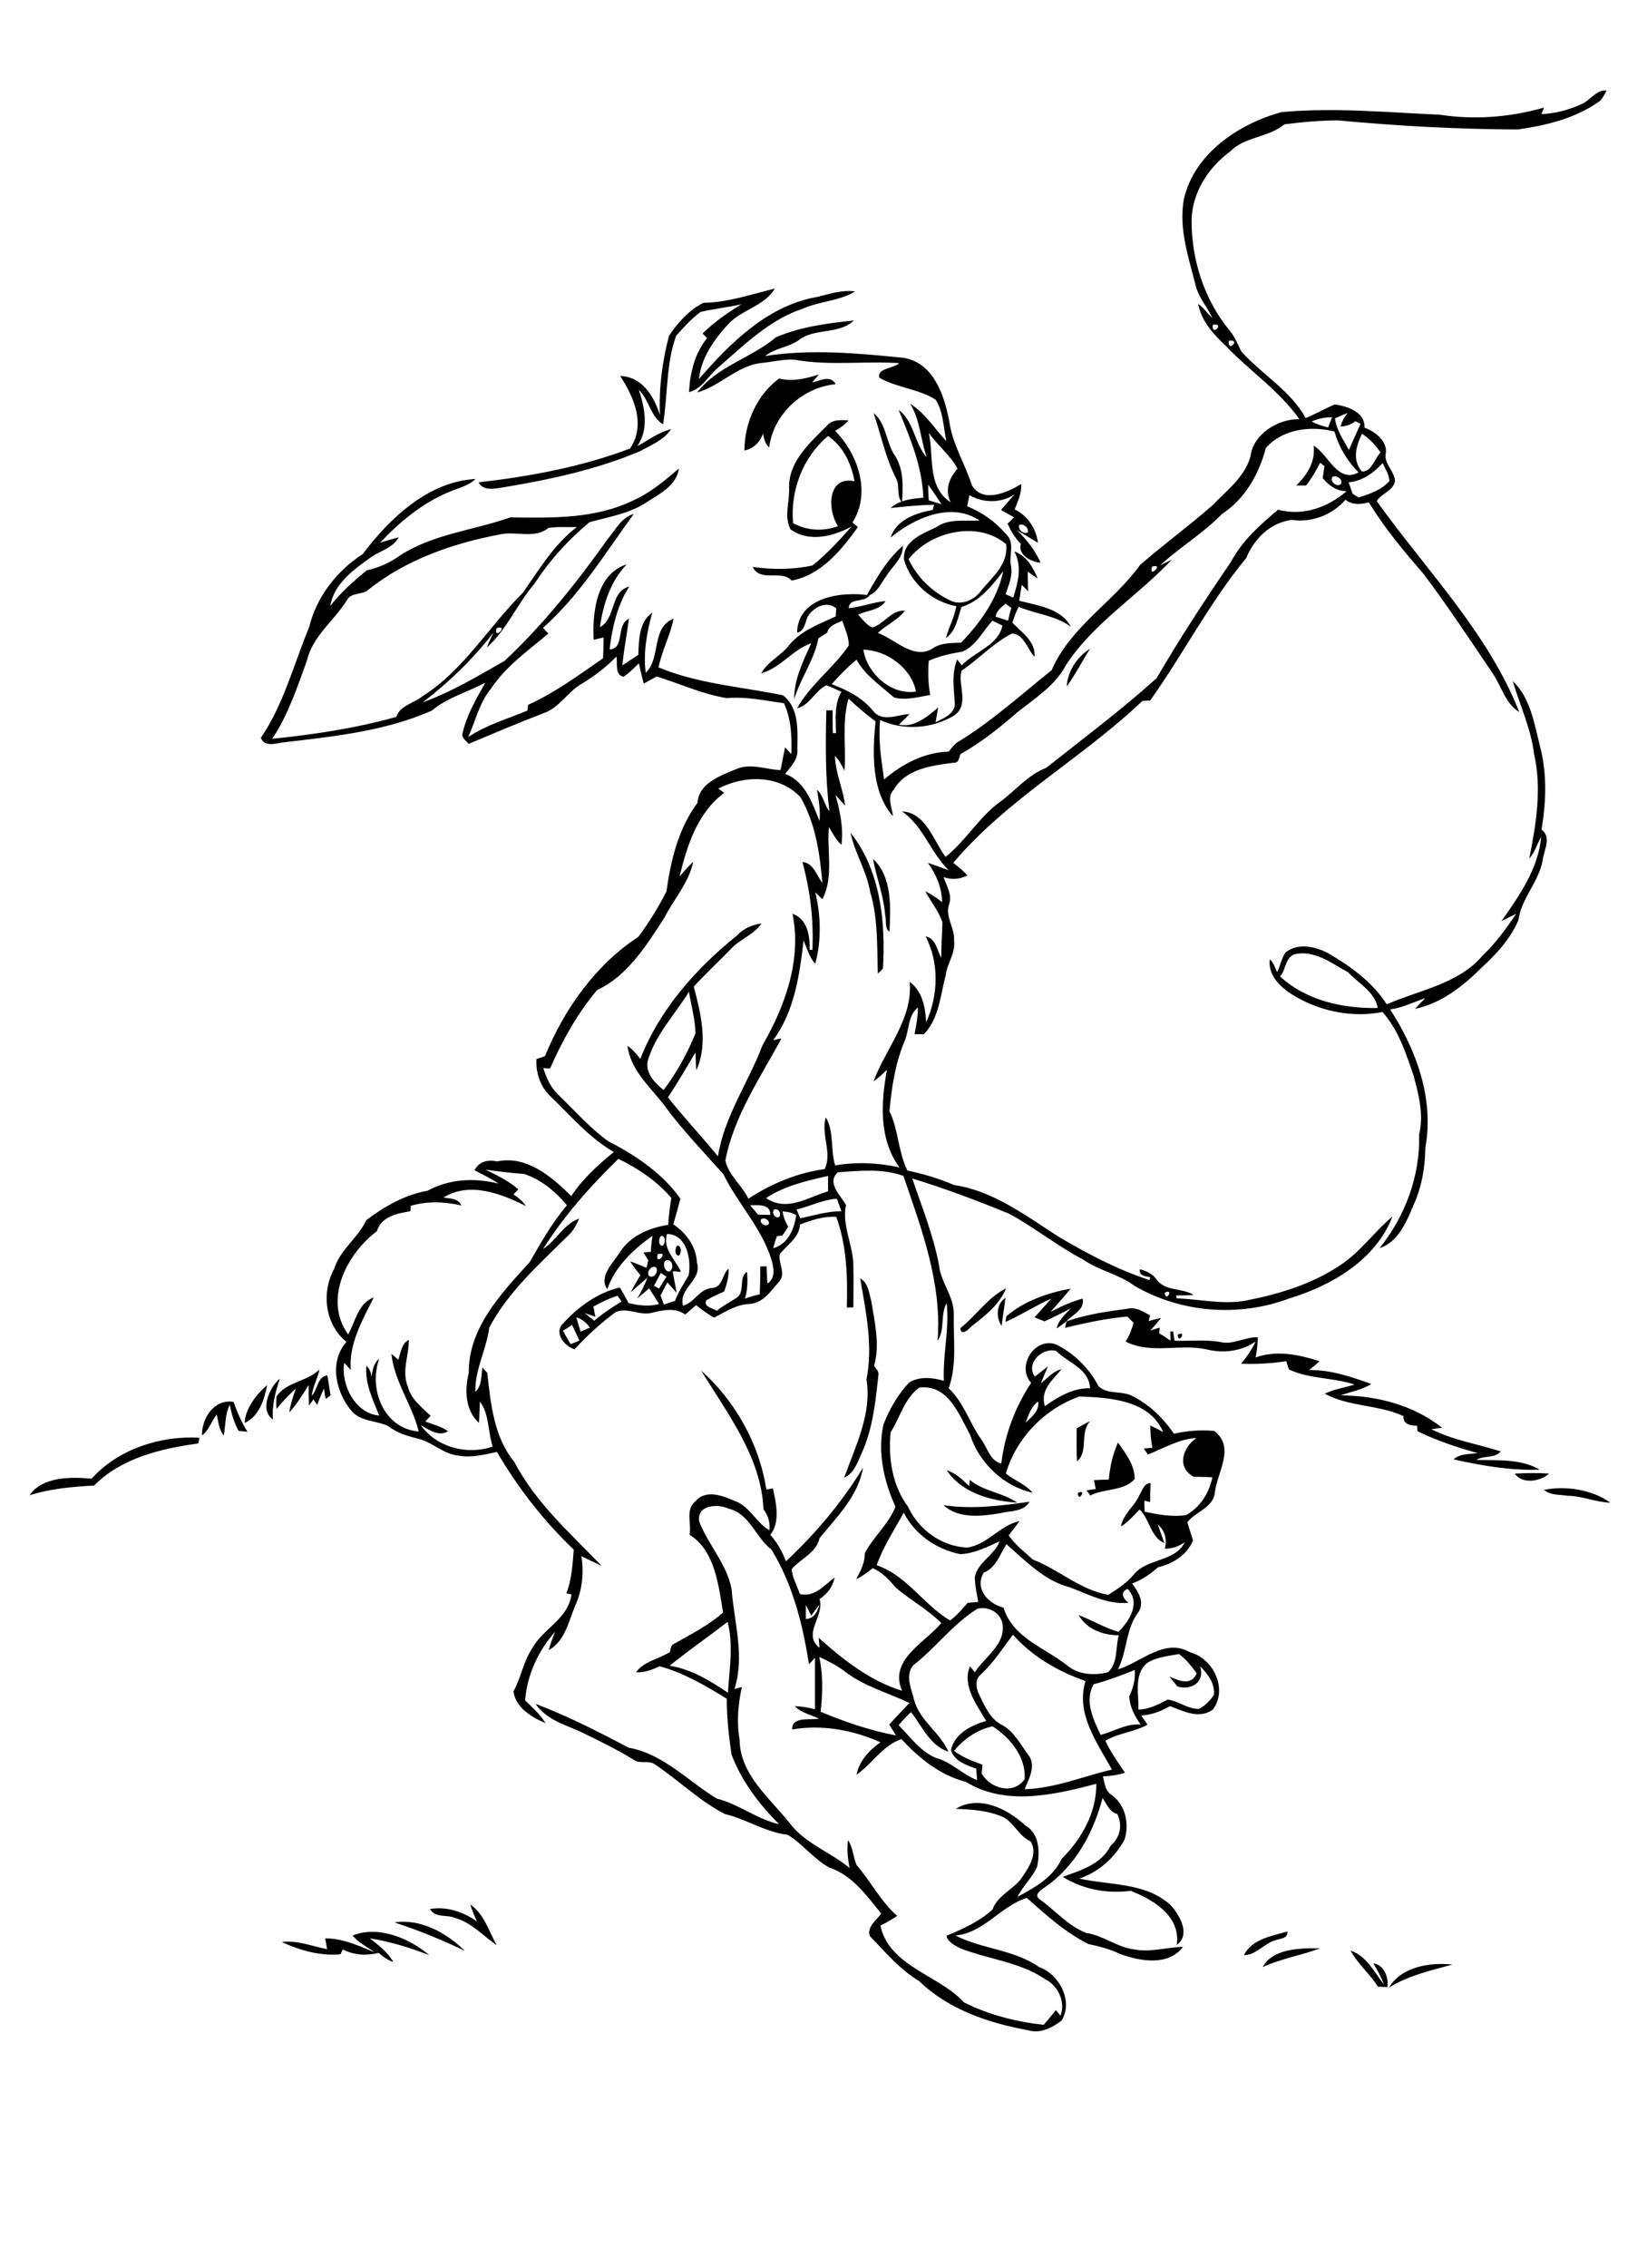<?xml version="1.0" encoding="utf-8"?>
<!-- Generator: Adobe Illustrator 21.0.2, SVG Export Plug-In . SVG Version: 6.00 Build 0)  -->
<svg version="1.2" baseProfile="tiny" id="Layer_1" xmlns="http://www.w3.org/2000/svg" xmlns:xlink="http://www.w3.org/1999/xlink"
	 x="0px" y="0px" viewBox="0 0 579 797" overflow="scroll" xml:space="preserve">
<path d="M488.3,698.4c4.4-7.4,14.4-8.9,22.3-8.1C503.1,692.4,495.2,694.1,488.3,698.4 M474.8,685.4c5.6,1.9,8.3,7.5,11.7,11.9
	c-0.9-2.6-2.3-5-3.7-7.4c3.7,0.4,5.5,5,4.9,8.3c-0.8,0-2.5-0.1-3.3-0.1C481.6,693.6,477.3,690.1,474.8,685.4 M443.9,691.2
	c3.5-6.6,13.4-6.7,20.2-6.6C457.5,687.1,450.4,688.2,443.9,691.2 M437.3,687c2.9-5.7,9.7-6.7,15.3-8.3c0.2,2.6-2.6,2.4-4.3,3.1
	C444.3,682.9,441.7,687,437.3,687 M124,680.1c9-3.6,19.8,0.9,26.9,6.9c-6.8-2.6-13.7-4.8-20.9-5.9c3.1,2.4,6.3,4.9,8.3,8.3
	c-2-0.6-3.7-1.9-5.2-3.2c-4.3,1.1-8.7,0.8-12.6-1.2c-0.2,0.4-0.6,1.3-0.8,1.7c-7,0.7-14.4-1.4-20.6-4.3c5.5-0.7,10.6,1.5,15.9,2.5
	c-0.2-1.3-0.5-2.5-0.7-3.8c6.2,0,11.8,2.6,17.4,4.9C129,684,126,682.7,124,680.1 M138.7,675.5c9.2-1.4,18.3,3.7,24.7,10
	C155.4,681.6,147.1,678.3,138.7,675.5 M165.3,669.2c4.8,3.2,6.6,9.4,9.3,14.3c-4.8-3.3-8.9-8-14.7-9.6c-2.8-1.2-7,0.1-8.7-3.1
	c5.9-1,11.7,1,16.5,4.4C166.8,673.3,166,671.3,165.3,669.2 M491.2,621.2C491.8,621.8,491.8,621.8,491.2,621.2 M399.3,580.4
	C399.9,581,399.9,581,399.3,580.4 M383.4,563.4C384,564,384,564,383.4,563.4 M64.5,541.8C65.1,542.4,65.1,542.4,64.5,541.8
	 M419.7,537.3C420.3,537.9,420.3,537.9,419.7,537.3 M344.8,533.9C345.4,534.5,345.4,534.5,344.8,533.9 M567.2,528.2
	C567.8,528.8,567.8,528.8,567.2,528.2 M331.7,528.9c10,1.5,20.2,0.2,30.2-1.2c-2,3.6-6.7,3.1-10.2,4
	C345.1,532.8,337,533.8,331.7,528.9 M378.9,524.6C382.3,522.8,379,528.4,378.9,524.6 M542.8,523.5c7.7-1.5,16.9-0.1,23.3,4.5
	c-5.1-0.1-9.9-2.4-15-2.4C548.3,525.1,545,525.5,542.8,523.5 M532.5,517.8c4-0.2,8.1-0.3,12.1,0
	C541.5,520.6,535.1,521.6,532.5,517.8 M332.8,516.6c3.1,1,5.6,3.3,7.9,5.6c0.1-0.5,0.2-1.6,0.2-2.2c4.9,4.1,11.8,4.5,16.7,8
	C348.5,527.4,338.2,524.7,332.8,516.6 M436.7,508.9C437.3,509.5,437.3,509.5,436.7,508.9 M387.9,521.4
	C388.5,522,388.5,522,387.9,521.4 M393,506.9c2.7,3.7,5.9,7.9,5.9,12.8c-3.9,4.4-10.7,3.2-15.6,5.8c-0.3-0.5-1-1.4-1.4-1.8
	c0.8-0.1,2.5-0.4,3.3-0.5c-0.2-1-0.4-2.1-0.6-3.1c1.7-0.1,3.5-0.2,5.2-0.2C390.2,515.3,391.2,511,393,506.9 M32.2,519.6
	c9.3-10.4,24.2-15.2,37.9-14.4c-0.1,0.5-0.3,1.5-0.4,2c-13,1.8-27.1,5.1-36.6,14.8c-7.7,0.4-15.4,1.1-22.7,3.4
	C15,518.8,24.9,518.9,32.2,519.6 M402.7,499.8C403.3,500.4,403.3,500.4,402.7,499.8 M378.5,501.9c1.6-0.9,3.2-1.8,4.8-2.6
	c-3.9,4.1-0.5,10.8-4.7,14.2C378.4,509.7,378.5,505.8,378.5,501.9 M71,504.4c-0.1-6,4.2-12.9,11.1-11.8c1.3,3.6,2.8,7.2,4.9,10.5
	c-0.8-0.1-2.3-0.2-3.1-0.3c-1.6-2.8-2.5-6-3.1-9.2c-1.7,3.3-1.5,7.1-2.1,10.8c-1.8-2-1.9-4.9-2.5-7.4
	C74.3,499.4,73.5,502.6,71,504.4 M86,500c0.3-5.2,4.1-10,7.9-13.3C93,491.7,91,497.8,86,500 M95.9,498.8c-4.7-3.4-1.2-11.3,2.5-14.4
	C96.8,489.1,95.6,493.8,95.9,498.8 M97.2,490.7c3.6-5.3,10.7-5.1,15.1-9.5c-0.6,3.2-2.4,6.1-2.7,9.3c2.1-2.2,1.9-6.8,5.5-7.2
	c0.4,2.3,0.7,4.7,1.1,7c-0.4,0.3-1.3,1-1.7,1.3c-0.2-0.9-0.5-2.8-0.6-3.7c-0.9,1.9-1.7,3.8-2.4,5.8c-0.3-0.5-1-1.5-1.3-2
	c-0.4,0.6-1.2,1.7-1.6,2.2c-0.1-2.4-0.1-4.8-0.1-7.2c-2.1,3.3-4.1,6.7-6.8,9.6c0.4-2.9,1.4-5.7,2.3-8.4c-2.4,2.2-4.7,4.6-6.8,7.2
	C97.1,493.7,97.1,492.2,97.2,490.7 M417.4,469.2C418,469.8,418,469.8,417.4,469.2 M414,469C417.5,467.2,414.2,472.7,414,469
	 M499.1,498.7C499.7,499.3,499.7,499.3,499.1,498.7 M407.2,470.3C407.8,470.9,407.8,470.9,407.2,470.3 M401.5,466.9
	C402.1,467.5,402.1,467.5,401.5,466.9 M401.5,464.6C402.1,465.2,402.1,465.2,401.5,464.6 M375,464.3c7-2.5,14.5-3.5,21.8-4.5
	c2.8-0.5,5.2,1.2,7.5,2.4c-0.1,0.5-0.4,1.5-0.5,2c1.5-0.4,2.9-0.8,4.4-1.1c-1.2,1.5-2.5,3-3.8,4.4c1.1-0.3,2.2-0.7,3.3-1
	c0,0.5-0.1,1.5-0.2,2c1.4,0.8,2.7,1.7,4,2.6c0-0.8-0.1-2.4-0.1-3.2l1-0.1c0.1,0.8,0.4,2.5,0.5,3.3c5.4,0.2,10.9-0.5,16.3,0.5
	c4.4,1,8.6-1.9,13-1.7c-0.1,2.4-0.3,4.8-0.8,7.1c7.4-2.7,15.2-1,22.5,1.3c-1.2,1.1-2.4,2.1-3.7,3.1c7.6-0.1,14.9,2.4,21.9,4.9
	c-3.3,2.1-7.2,2.7-10.8,4c12.7,0.1,25.6,3.4,35.7,11.4c-1,0.1-2.9,0.4-3.8,0.5c7.7,3.9,16.3,5.2,24.4,7.8c-2.2,2.6-6,1.3-8.6,3
	c7.5,0.2,15.5-0.5,22.3,3.4c-10.2,0.4-20.3-1.4-30.3-3.6c2.3-2.1,5.6-1.8,8.5-2.2c-7.3-2-14.4-4.4-21.2-7.7c0-0.5-0.1-1.4-0.1-1.9
	c-2.4-0.1-5-0.5-4.8-3.4c-8.8-4.1-19.1-3.2-27.7-7.9c3.4-1.6,7-2.1,10.5-3.2c-7.6-2.5-15.8-1.9-23.1-5.3c-0.3-1-0.6-1.9-0.9-2.9
	c-5.3,0.8-10.6,1.1-15.9,0.9c2-2.4,3.8-5,5.1-7.8c-5,3.4-11.2,4.2-17,2.8c-9.5-2.2-19.6,1.8-28.7-2.8c1.3-2,2.2-4.3,2.8-6.6
	c-0.7-0.7-1.5-1.5-2.2-2.2c-7.4,0.7-14.7,2.2-21.9,4C374.5,466,374.8,464.8,375,464.3 M352.1,465.9c-2.1-3.1-1.8-7.8,1.4-9.9
	C353,459.2,352.6,462.6,352.1,465.9 M353.8,462.5c6.3-5.4,14.5-8.2,22.6-9.7c-2.3,2.8-4.7,5.5-7.1,8.2c3.6-1.9,7.3-3.6,11.3-4.7
	c0.8,3.9-3.4,5.5-5.6,7.9c-1.1,0.9-2.3,1.8-3.5,2.6c0.5-3,3.1-4.9,4.9-7.1c-3,1.7-6.1,3.2-9.2,4.6c-1.2-0.5-2.3-0.9-3.5-1.4
	c1.9-2.2,3.9-4.4,5.9-6.6c-5.5,2.4-10.6,5.8-16.1,8.2C353.5,464.1,353.7,463,353.8,462.5 M337.6,466.7c5.6-4.4,9.6-10.8,16.1-14
	c-2.4,5.8-7.4,9.6-12.1,13.3C340.5,467.1,337.9,469.7,337.6,466.7 M302.4,449.2c2.9,1.6,3.1,5.2,3.9,8c1.2,7.5,3.1,15.2,1,22.7
	c0.6,1,1.8,2,1.5,3.3c-1,9.1-1.9,18.5-5.7,27c-1.5,3.3-2.7,7.4-6.3,9c3.9-11.1,9.8-22.4,7.8-34.5C307,473,304.4,460.9,302.4,449.2
	 M238.1,437.7c1.6-0.1,1.5,2.7,0.6,3.5C237.1,441.3,237.2,438.5,238.1,437.7 M252.9,430.6C253.5,431.2,253.5,431.2,252.9,430.6
	 M352.8,429.5C353.4,430.1,353.4,430.1,352.8,429.5 M272.2,420.4C272.8,421,272.8,421,272.2,420.4 M271,385.2
	C271.6,385.8,271.6,385.8,271,385.2 M460.5,338.7C461.2,339.3,461.2,339.3,460.5,338.7 M260.8,331.9
	C261.4,332.5,261.4,332.5,260.8,331.9 M306.9,301.8c6.8,6.3,6.2,17,5.8,25.6c-1.8-1.2-1-3.9-1.5-5.7
	C310.7,314.8,308.1,308.4,306.9,301.8 M299,292.6c10.5,13.1,12.4,31.4,11.4,47.7c-0.4,0.5-1.3,1.4-1.8,1.8
	c-0.3-9.6,0.1-19.4-2.7-28.7C304.7,306.1,300.5,299.8,299,292.6 M259.7,291C260.3,291.6,260.3,291.6,259.7,291 M258.6,279.7
	C259.2,280.3,259.2,280.3,258.6,279.7 M455.1,335.3c-3.5,1.4-2.9,5.4-5.1,7.8c9.2,8.5,22.1,11.3,34.3,11.1
	c-0.8-5.6-6.7-8.6-10.3-12.5C468.2,338.5,462.1,333.7,455.1,335.3 M531.8,239.3c6.2,5.9,7.5,14.7,9.5,22.6
	c2.6,9.6,2.3,19.8,0.6,29.6c3.7,2.7,0.8,7.3,0.4,10.9c-1.4,7.6-7.5,13.3-8.5,20.9c-2.8,6.6-7.7,11.9-12.9,16.7
	c-6.6,6.5-14.2,12.6-23.5,14.5c1.2-1.3,2.5-2.6,3.7-3.8c-4.1,1.4-8,3.4-12.4,4c9.2,14.1,15.5,31.5,12.4,48.4
	c-0.1,7.1-1.3,14.2-4.3,20.6c-2.4,5.8-5.3,12.7-11.8,14.9c9-11.3,14.3-25.4,13.9-40c1.7-7-0.2-14.1-2-20.8
	c-2.7-7.8-5.3-16-10.9-22.2c-10.8,2.2-22.7-0.4-32-6.3c-4.2-2.7-8.3-6.8-7.6-12.2c1.4,1.2,1.8,3,2.6,4.5c1.1-2.3,1.5-4.8,2.9-6.9
	c4.6-3.7,11.2-2,15.8,0.7c7.6,4.5,15,10,19.8,17.5c11.4-5,25.1-7.1,33.6-17c4.6-4.4,8.4-9.6,11.9-14.8c-1.7,0.8-3.5,1.7-5.2,2.6
	c6.3-8.9,13-18.5,14-29.6c-1.5,2.5-2.2,5.4-4.2,7.6c2.4-12,4.5-24.6,1.7-36.7C538.2,255.9,534.3,247.8,531.8,239.3 M375,241.2
	c0.3-5.3,3.7-10.5,8.2-13.2C380.4,232.3,378.1,237,375,241.2 M273.3,204.8C273.9,205.4,273.9,205.4,273.3,204.8 M304.6,209.4
	c3.5-6.3,7.3-12.9,12.8-17.6c0.1,4.4-3.7,7.1-5.8,10.6C309.6,204.9,308.4,208.8,304.6,209.4 M461.7,170.7
	C462.3,171.4,462.3,171.4,461.7,170.7 M131.5,163.9C132.1,164.5,132.1,164.5,131.5,163.9 M278.8,183.8c4.9,2.7,10.5,3,15.8,1.1
	c-3.8-5.7-3.8-17.8,5.8-15.8c-1.1-6.2-4-12.3-9.3-15.9C282.3,160.6,277.8,172.2,278.8,183.8 M290.7,149.6c1.9-2.3,4.9-2,7.6-1.9
	c-1.3,1.6-3,2.7-4.7,3.7c8.1,8.3,12.7,21.7,6.1,32.2c0.5,0.4,1.4,1.2,1.9,1.6c-5.8,8.1-13,16.9-23.3,18.8c-3.6-4-11,0.8-13.7-4.8
	c6.9,1,14.1,1,21-0.5c5.1-4,9.5-8.9,13.8-13.7c-6.5,3.5-15,5.7-21.5,1c-2.4-4.7-0.2-9.8-0.5-14.8
	C277.3,162.1,284.7,155.6,290.7,149.6 M307.1,145.1c4.7,3.9,4.3,10.6,7.7,15.3c2.9,4.8,2.7,10.7,2.3,16.1c-2.1-2.1-0.6-5.8-2.1-8.4
	C311.3,160.8,309.7,152.8,307.1,145.1 M248.3,142.4C248.9,143,248.9,143,248.3,142.4 M273.9,133c4.7,1.2,9.5,0,14-1.4
	c-0.8,0.9-1.6,1.8-2.4,2.8c2.8-0.6,6.4-2.8,8.3,0.6c-11.7,1.1-21.9,10.5-23.4,22.2c-1.5-1.2-1.7-3.1-2.2-4.8c-1,3-3.4,5.3-6.5,5.9
	C261.7,148.7,266.1,138.7,273.9,133 M247.3,106.4c8.6-0.1,16.8-3,25.1-5c-3.6,6.1-11.6,7.4-16.3,12.4c-5,5.4-9.6,11.9-10.4,19.4
	c11.1-12.8,24.4-26,41.8-28.9c4.3-1.1,8.6-2.5,13.1-1.9c-5.5,3.4-12.3,3.4-18.2,6c-11.9,3.9-20.9,12.9-30.1,20.9
	c-3.3,2.8-5.6,7.4-10.1,8.5c0.4-6.7,2-13.7,6.4-19c-0.4-0.4-1.2-1.2-1.6-1.6c4.1-4.1,8.8-7.3,13.7-10.3c-4.8,1.1-9.7,1.6-14.4,2.7
	c-3.2,2.4-6,5.4-8.6,8.4c-3.6,9.9-2.9,20.7-4.6,31.1c-4.3-2.5-4.9-8.6-8.5-12.1c2.1,6.4,3.6,13.9-0.6,19.8c3.9-2.1,7.5-4.9,11.9-6
	c-2.5,3.9-7.1,5.6-11,7.8c-15.2,6.4-31.5,9.9-47.7,12.6c-3,0.4-7.1,1.6-9-1.7c18.1-2.1,36.2-5.4,53.3-11.9
	c5.6-8.3,1.4-18.1-3.5-25.5c7.8,0.3,11.8,7,14,13.7c-0.4-9.4,0.8-18.8,3.2-27.8C238.3,113.3,242.3,108.9,247.3,106.4 M439,53.9
	C439.6,54.5,439.6,54.5,439,53.9 M335.4,615.2c2.9,2.3,6.5,3.6,10,4.9c-0.1,1-0.2,2-0.3,3.1c3.1,5.3,11.1,7.6,15.1,2
	c0.6-7.7-5.1-14.7-11.3-18.6C343.5,607.8,338.9,611,335.4,615.2 M289.2,604.2C289.8,604.8,289.8,604.8,289.2,604.2 M384.5,591.8
	c-3.4,5.8-0.1,12.4,2.4,17.8c4.8-1.2,9.1-4.1,14.1-3.6c-2.1-3-3.9-6.3-4-10c1.4-2.9,2.2-6,1.9-9.2
	C394.2,588.7,389.5,590.5,384.5,591.8 M288,582.2c1.4,6.3,1.2,12.9,0.5,19.3c8.4,3.5,17.4,6.6,26.5,8.3c-0.8-1.3-1.6-2.5-2.4-3.8
	c2.3-2.6,4.8-5.1,7.1-7.6c-7.7-3.7-16.2-5.9-23-11.3C294,585.1,291,583.6,288,582.2 M403.2,584.4c-4.7,4-2.8,10.9-3,16.3
	c3.7,0,7-1.8,10.3-3.5c3.8,0.5,7,3.3,10.9,3.3c2.2-1,3.9-2.9,5.3-4.8c0.6-4-2.1-7.5-4.8-10.2c1.8,5.5-3,8.6-8,7.1
	c-0.9-1.2-1.8-2.3-2.8-3.5c3.4,1.5,7.6,3.4,9.6-1.1c-1.8-2.5-3.7-4.9-6.2-6.8C410.8,581.9,406.6,582.2,403.2,584.4 M356.1,574.4
	c-3.6,4.8-6.9,9.9-11.3,14c-2.1,1.6-1.7,4.7-0.7,6.8c2,4.1,3.9,8.9,8.3,11c4.1,2.3,6.3,6.7,9,10.3c3,3.7,0.4,8.5-1.2,12.2
	c10.7-0.3,20.4-4.5,30.7-6.9c-5.2-9.4-12.8-19.7-9.3-31.1C372,587.3,363,582.2,356.1,574.4 M235.4,585.3c7.6,1.2,14.3,5.3,20.5,9.5
	c0.5-8.3,2-16.6-0.1-24.9C249,575.1,241.9,580.1,235.4,585.3 M321.1,585.1c-3.1,3.6-0.6,8.5,0.3,12.4c2,7.2,9.2,11.4,12,18
	c-6.4-2-9.3-9-13.1-13.9c-1.6,1.4-3,3-4.4,4.6c4.1,4.1,7.6,9.2,13.1,11.5c5.4,1.4,9.3,5.8,14.5,7.8c-0.1-1.3-0.2-2.6-0.3-4
	c-3.4-1.2-7.6-2.7-8.9-6.4c1.1-5.9,7.2-8.9,12.4-10.4c-3.3-5.6-8.6-12.5-5.7-19.2c0.4,0.5,1.3,1.6,1.7,2.1c3.6-5.6,11.3-10,9.6-17.6
	c-1-3.6-5.1-5.7-8.7-4.7C335,570.6,329,579,321.1,585.1 M283.3,564c0,1.6,0,3.3,0,4.9c2.9-0.1,4.1-2.7,4.8-5.1c-1,1.3-2,2.6-2.9,3.9
	C284.6,566.5,283.9,565.2,283.3,564 M353.8,542.6c-2.3,3.6-3.7,8.4-8,10c-3.3,5.6,1.6,11,7,12.3c3.2,10.7,14.7,14.1,22.6,20.5
	c3.9,3.1,9.4,3.4,14.1,2.2c3.6-3.2,2.6-8.7,3.8-13c-5.5,0-11.3-2.1-14.1-7.1c4.7,1.8,9.1,4.5,14,5.9c3.9-3.9,7.9-10.2,3.2-15.1
	c-2.8,1.2-1.5,3.5,0.3,4.9c-7.4,0.7-14-3-20.8-5.5C367.1,555.4,360.6,548.5,353.8,542.6 M415.2,537.3
	C415.7,537.9,415.7,537.9,415.2,537.3 M411.8,537.3C412.4,537.9,412.4,537.9,411.8,537.3 M317.7,531.5c-3.3,6.1-7.2,11.9-9.5,18.5
	c10.6,3.6,16.6,14,25.8,19.4c2.4-1.7,4.2-4,6.2-6.2c1.2-0.1,2.5-0.2,3.7-0.3c-0.5-2.9-1.2-5.8-1.2-8.8c1.1-5.3,6.9-7.6,8.7-12.5
	c-4.4,2-8.9,4.3-13.8,4.5C329.3,544.5,321.6,539.2,317.7,531.5 M245.8,534.6c3.1,8.2,9.8,15,11.4,23.9c0.9,11.6,4.7,23.5,1,35
	c0.6-0.2,1.9-0.5,2.6-0.7c-1.3,6-1.9,12.3-0.8,18.4c0.1,12.8,11.3,21.1,18.4,30.4c5.6,6.6,13.8,9.4,20.3,14.8
	c-0.7-3.2-1-6.6-0.6-9.8c1.8,2.6,1.8,5.8,3,8.7c5,5.8,8.5,12.8,14.3,17.9c-1.9,1.3-3.8,2.4-5.9,3.4c3.1,14.4,20.5,17.3,29.4,27
	c8.7,4.4,18.3,6.8,28,7.9c1.5-1.7,2.9-3.4,4.3-5.2c0.4,0.5,1.2,1.5,1.6,2c1.9-4.7-0.8-10.6-5.3-12.8c-8.9-6.1-20-7-29.9-10.9
	c-1.9-1-4.3-2.1-4.9-4.4c5.8-2.4,11.6-5,16.2-9.2c1.8-4.9,6.8-6.8,9.9-10.6c2.6-3.9,6.3-8.7,3.5-13.4c-4-1.7-5.7-6.3-9.4-8.4
	c-5.3-2.4-11.2-2.8-16.9-3c8.1-5,18.1-0.1,24.4,5.8c5.1,2.9,5.2,9.4,4.2,14.5c-1.7,3.9-5,6.8-6.9,10.6c6-3.2,12.5-6.8,15.5-13.3
	c7-7,12.3-16.2,12.2-26.4c-14.8,3.9-31.9,7.9-45.9-0.7c-9-2.3-16.4-8.3-22.6-15c-6.7,2.2-10.2,8.7-15.8,12.5c1-4.9,4.5-8.6,8.4-11.4
	c-9.6-4.3-20.5-6.3-31-4.5c-0.2-4.7,6.3-3.2,9.4-3.8c-2.8-1.4-6.3-2-8.5-4.4c2.4,0.1,4.8,0.5,7.1,1.1c0-6,0-12.1,0-18.1
	c-0.7,0.8-1.4,1.6-2.1,2.3c-2.2-14-5.7-28.1-13.2-40.3c-5.6-4.3-7.6-12.6-15.1-14.4C252.4,528.3,244.8,528.8,245.8,534.6
	 M427.6,512.3C428.2,512.9,428.2,512.9,427.6,512.3 M356.2,504.4C356.7,505,356.7,505,356.2,504.4 M359.6,501
	C360.1,501.6,360.1,501.6,359.6,501 M357.3,501C357.9,501.6,357.9,501.6,357.3,501 M358.4,497.6C359,498.2,359,498.2,358.4,497.6
	 M360.5,499.9c2.2-2,4.9-4.1,4.5-7.4C362.4,494.1,361.7,497.3,360.5,499.9 M363,488.5C363.6,489.1,363.6,489.1,363,488.5
	 M323.1,487.6c-5.2,3.9-6.7,10.5-10,15.7c-0.9,9,0.6,18.8,6.1,26.1c3.7,8.1,11.8,14,20.8,14.4c7.1-1,11.6-7.9,18.4-9.3
	c-1.2,1.7-2.5,3.3-3.8,5c2.3,3.3,5.5,5.8,8.5,8.5c9.1,3.5,16.7,10.7,26.5,12.4c3.4-2.1,6.8-4.4,9.3-7.5c4.8-5.4,14.2-4.1,17.6-11
	c-2.1,1.5-4.5,2.3-7,2.3c0.8-3.2,0.1-6.4-2.5-8.5c0.8,2.2,1.6,4.3,2.3,6.5c-4.8-2-5.1-8.4-8.7-11.8c-2,2.2-4,4.3-6.5,6
	c0.7-4.5,4.8-7.1,6.5-11.1c1-1.7,1.6-4.1,3.9-4.2c-0.1,2.2-0.2,4.5-0.2,6.7c-0.5-0.1-1.5-0.4-2-0.5c0,1.3,0,2.6,0.1,3.9
	c4.8,1,9.7,1.9,14.5,1.2c5-2.7,8.2-7.8,9.3-13.3c-2.2-0.1-4.4-0.2-6.6-0.2c-6.1-3.4-3.8-10.3,1-13.6c-6.2,0.3-11.4,3.6-17.1,5.8
	c-0.3-0.5-1-1.6-1.4-2.1c0.7-0.1,2.2-0.2,3-0.3c-0.5-2.6-0.7-5.2-0.7-7.8c1.5,0.7,3,1.5,4.5,2.3c-4.8-11.3-18.8-12.1-29.4-12.5
	c-12.1,4.2-22.3,14.6-25.9,27.1c3,2.4,6.9,3.7,9.4,6.7c-10.2-2.2-18.8-10.5-22-20.4C337,496.8,333.3,486.3,323.1,487.6 M363.8,483.7
	c1.6-1.2,3.1-2.4,4.6-3.6c-0.9,2-1.7,4-2.5,6c2.3-1.8,4.3-4.3,7.3-5c-3.2,3.9-7.6,7.3-5.9,13c4.8-3.3,9.8-6.4,15.9-6.3
	c-0.3-6.9-7.7-8.9-11.9-13.1C366.5,473.3,360.4,479.1,363.8,483.7 M197.9,467.6c0.9,1.6,1.8,3.2,2.7,4.7c1-0.4,2.1-0.8,3.1-1.2
	c-0.9-1.9-1.7-3.7-2.6-5.6C200.1,466.3,199,466.9,197.9,467.6 M202.6,462.9c0.5,1.7,1,3.3,1.5,5c1.1-0.5,2.2-0.9,3.3-1.4
	C206.2,464.9,204.6,463.4,202.6,462.9 M208.6,459.1c0.2,1.2,0.5,2.4,0.7,3.6c-1.2-0.4-2.5-0.9-3.7-1.3c1.1,0.9,2.2,1.8,3.3,2.7
	c3-2.6,6.3-4.7,9.6-6.8c-0.4-0.5-1-1.5-1.4-2C214.2,456.2,211.4,457.6,208.6,459.1 M409.5,454.2C409.7,458,412.9,452.5,409.5,454.2
	 M232.3,447.3c-0.8,1.5-1.6,3-2.4,4.5c0.5,0.3,1.4,0.8,1.8,1c0.8-1.4,1.7-2.8,2.6-4.2C233.8,448.3,232.8,447.6,232.3,447.3
	 M229.2,445.3c-1.1,0.5-2.2,2.9-0.4,3.3C231.1,448.9,232,444.2,229.2,445.3 M233.8,443.1c-0.9,1.2-0.1,3.8,1.5,3.7
	C237.4,445.8,236.1,441.6,233.8,443.1 M231.2,440.7C230.1,445.3,235.7,439.5,231.2,440.7 M234.5,433.6c-1.6,5.4,2.9,8.9,4.9,13.3
	c-0.7,0-2.2-0.2-2.9-0.2c0.4,2.5,0.9,5.1,1.4,7.6c-1.1-1.3-2.2-2.5-3.3-3.7c-0.8,1.5-1.6,3.1-2.4,4.6c0.4,1.1,0.8,2.1,1.2,3.2
	c1.3-0.4,2.6-0.9,3.9-1.3c1.2-3.2,3.1-6,4.8-9C243.1,442.7,241.5,433.7,234.5,433.6 M232.4,434.3c-1,0.8-1,3.6,0.6,3.4
	C234,436.9,234.1,434.1,232.4,434.3 M269.9,432.9C270.5,433.5,270.5,433.5,269.9,432.9 M273.3,430.6
	C273.9,431.2,273.9,431.2,273.3,430.6 M131.5,430.6C132.1,431.2,132.1,431.2,131.5,430.6 M267.5,428.5c-0.6,1.4,1.7,2.7,2.7,1.7
	C270.9,428.8,268.5,427.5,267.5,428.5 M275.1,425.7c0.3,1.9,1,3.7,2,5.4c-0.7,1-1.4,2.1-2.1,3.1c-0.5,0-1.4,0.1-1.9,0.2
	c-0.5,1.4-0.9,2.8-1.3,4.2c5.2-1.4,7.4-6.7,8.1-11.6C278.4,426,276.8,425.8,275.1,425.7 M272.1,425.1c-1,1,0.5,3.3,1.8,2.5
	C275,426.5,273.5,424.3,272.1,425.1 M263.7,423.5c0.9,1.1,1.9,2.2,2.8,3.3c1.4,0,2.9,0.1,4.3,0.1
	C270.9,422.9,266.5,423.5,263.7,423.5 M280,425c0.5,1,0.9,2.1,1.3,3.1c4.8-1,9.5-2.5,14.5-2.5c-0.5-1.5-1.1-2.9-1.6-4.4
	C289.3,421.5,284.8,423.9,280,425 M176.9,417C177.5,417.6,177.5,417.6,176.9,417 M269.3,421c7.4,4.9,14.6-0.2,21.8-2.4
	c0-1.8,0-3.6,0-5.4C283.6,414.9,275.7,416.7,269.3,421 M170.7,411c4,2,8.1,3.9,11.5,6.9c-0.6,0.6-1.1,1.2-1.7,1.8
	c1.7,1.1,3.3,2.4,4.4,4.1c-8.7-4.4-19.9-8.7-29-3c2.3,0.4,5.2,0.2,6.3,2.8c-5.9-1.4-12-1.6-17.8,0.1c0,0.5-0.1,1.4-0.1,1.9
	c-4.7,0.8-10.2,1.8-11.8,7c-10.7,8.1-18.9,24.1-10.1,36.3c2.5-4.5,3.6-11.1,9-13c-4,8-8.8,16.2-8.1,25.5c-0.8-0.9-1.5-1.7-2.3-2.5
	c-1.2,7.8,3.9,17.8,12.3,18.5c-2.2-5.6-5.1-11.3-4.5-17.5c1.1,1,1.7,2.3,1.7,4c0.6-2.3,0.7-4.9,2.8-6.4
	c-3.8,10.6,1.6,24.5,13.9,25.5c-2.3-9.4-8.6-17.5-9.6-27.3c0.8,0.7,1.6,1.4,2.4,2.1c0.9-2.5,1.1-5.6,3.7-7
	c0.1,5.5-2.6,11.1-0.3,16.5c1.1,4.4,4.9,7.2,8,10.2c-0.6,0.6-1.3,1.3-1.9,2c2.7,1,5.6,1.7,8,3.4c-3.2,2.1-6.8-0.6-9.6-2.1
	c5.7,7.8,16.2,10.6,25.3,7.5c-1.7-5.2-1.2-11.6-4.5-15.8c-0.1,2.5-0.2,5-0.3,7.5c-4.9-4.4-5.1-11.6-3.6-17.6
	c-0.2-15.8,11.5-28,21.4-38.9c4-6.9,7.9-13.9,13.1-20c-4-4.8-9.1-9.1-15.1-11C179.7,412.2,175.2,411.6,170.7,411 M311.9,373.9
	C312.5,374.5,312.5,374.5,311.9,373.9 M324.4,360.3C325,360.9,325,360.9,324.4,360.3 M228,371.8c-1.7,4.6,1.9,8.6,5.3,11.2
	c4.6-6.1,8.3-12.8,11.2-19.9c-0.1-4.9-1.5-9.7-2.3-14.6C237.4,356.3,230.9,363,228,371.8 M281.3,328.5
	C281.9,329.1,281.9,329.1,281.3,328.5 M285.8,311.5C286.4,312.1,286.4,312.1,285.8,311.5 M284.7,309.2
	C285.3,309.8,285.3,309.8,284.7,309.2 M238.1,309.2C238.7,309.8,238.7,309.8,238.1,309.2 M334.6,305.8
	C335.2,306.4,335.2,306.4,334.6,305.8 M252.5,277.1c0.5,0.4,1.6,1.1,2.1,1.5c-9.4,6.9-13.1,18.6-15.7,29.4c1.5-1.8,3.1-3.6,4.8-5.2
	c-1.5,7.4-6.9,13.2-10.2,19.8c-6.3,9.6-12.8,20.3-23.6,25.3c-6.9,8.2-12.2,17.7-16.5,27.5c-0.6,0-1.8,0-2.4-0.1
	c1.1,3.4,2.5,6.8,5.2,9.3c5.8,5.6,11.1,11.7,17.6,16.4c9.6,4.9,19.1,11.3,25.4,20.2c-0.8,3-1.6,6-2.5,9c4.6,3.1,8.1,7.9,8.3,13.5
	c2,6-6.5,8.9-4.9,15.1c4-1,5.7-5.8,10-6.2c4.1-0.1,3.6-4.7,6-6.8c0.2,2.7-0.6,5.4-1.5,8c-2.1,1-4.3,1.9-6.3,3.1
	c-1.1,2.4,2.3,2.7,3.7,3.7c2.1-1.8,4.7-3.1,7-4.6c3.1-2.2,0.5-7.1,3.6-9.1c0.3,3.2,0.2,6.4-0.7,9.4c1.7-0.6,3.4-1.1,5.2-1.5
	c0.1-3.3,0.2-6.5,0.2-9.8c0.5,0,1.6,0,2.2,0c0.1,2,0.1,4,0.3,6c3-1.9,2.2-5.8,1.3-8.7c-3.5-11-11.8-19.5-16.8-29.7
	c-7.1-8-14.6-15.7-20.9-24.4c-4.9-6.3-11.8-12.3-12.8-20.7c1.8,1.2,3.2,2.9,4.5,4.6c6.8-17.4,19.5-31.7,33.9-43.3
	c2.3-2.5,5.4-3.9,8.7-4.3c-2.7,4-7.6,5.5-10.8,9c-4.3,4.4-8.8,8.6-13,13.2c2.5,9.5,5.1,20.1,0.9,29.4c-0.2-2.1-0.2-4.2-0.3-6.3
	c-3.2,5.3-6.2,10.6-9.7,15.8c5.7,7.1,11.8,13.7,17.6,20.7c2.2-14,10.7-25.9,15.6-38.9c8-13.9,13.9-30.1,10.6-46.3
	c5.2,1.7,6.2,7.8,6,12.6l1,0.1c0.5-10.5-0.8-20.9-3.5-30.9c3.9,0.3,4.9,4.7,7,7.3c-0.9-10.3-2.4-20.9-7.7-30.1
	C273.9,272.2,261.7,272.3,252.5,277.1 M189.3,249.1C190,249.7,190,249.7,189.3,249.1 M147.4,247.9C148,248.5,148,248.5,147.4,247.9
	 M303.5,228.3c1.3,8.3,9.8,16.1,18.5,14.7C320.5,234.8,311.7,228.4,303.5,228.3 M174.6,220.7C173.3,225.3,179.2,219.4,174.6,220.7
	 M338.3,229c-4,0.6-8,1.5-11.8,3.2c-0.3,4-0.2,8,0.5,12c-4.2,0.7-8.5,2-12.7,0.9c-4.7-4.2-10.1-7.7-13.2-13.3
	c-3.1,2.6-6,5.5-8.7,8.6c5.5,2.1,10.9,4.8,14.6,9.5c3.4,4,8.5,1.2,12.7,1c-1.1,1.3-2.4,2.5-3.7,3.7c5.2,1.3,10.1-2.8,13.8-6
	c-0.3,1.7-0.6,3.4-0.9,5.2c2.7-1.4,6.4-2.7,6.8-6.2c-0.3-5.3-1.3-10.8,0.8-15.9c0.4,0.5,1.2,1.6,1.6,2.1c4.5-4.8,13-7.1,14.3-14
	c-1.2-0.6-2.3-1.1-3.5-1.7C345.5,221.7,343.2,226.9,338.3,229 M114.5,216.1C115.1,216.7,115.1,216.7,114.5,216.1 M350,216.7
	c1.5,0.5,2.9,0.9,4.4,1.4c0.3-1.5,0.7-3,1.1-4.5c-0.5-0.4-1.5-1.1-2-1.5C352,213.4,350.3,214.6,350,216.7 M353.9,200.3
	C354.5,200.9,354.5,200.9,353.9,200.3 M405,199.1C403.6,203.6,409.5,197.8,405,199.1 M319.4,196.5c3.1,6.5,8.5,11.7,15.1,14.7
	c3.9,1.6,8.4-0.6,10.6-3.9c3.9-4.6,9.5-9.3,8.6-16.1C343.7,182.8,327,186.7,319.4,196.5 M175.7,187.8c-16.5,3.1-33.1,8.9-46.3,19.5
	c-2.3,1.9-6,0.7-7.5,3.7c-4.5,7.2-12,12.5-14,21.1c-3.4,9.4-6.6,19.1-12.2,27.5c14.7-1.5,29.4-3.7,43.6-7.7c1.4-4.1,6.3-4.8,9.3-7.3
	c14.5-9.2,23.2-24.4,35.2-36.3c5.7-8.1,11-17.1,19-23.1c-3.3,0.1-6.7-0.2-10,0.3C188,189.5,181.4,186.5,175.7,187.8 M358.3,184.5
	c-0.6,1.5,1.6,3.4,3,2.6C361.9,185.6,359.7,183.7,358.3,184.5 M332.3,178.7C332.9,179.3,332.9,179.3,332.3,178.7 M326.3,170.3
	c0,1.8,0.1,3.6,0.2,5.5c1.5,0.5,3,0.9,4.5,1.4C329.5,174.9,327.9,172.5,326.3,170.3 M468.4,167.6c-1,1.6,1.5,3.7,3,2.5
	C472.4,168.6,469.7,166.7,468.4,167.6 M474.1,169.5c0.5,1.3,0.9,2.6,1.4,4c0.5,0.3,1.6,1,2.1,1.3c3.9-1.2,8-2.6,10.8-5.7
	c0.1-2.3-1.5-4.3-2.3-6.4C482.9,166.2,479,169,474.1,169.5 M478.8,152.4c-2.1,4.4-3.5,9.3,0,13.3c3.4,0.1,4.4-4.5,6.5-6.7
	C483.6,156.4,481.4,154.1,478.8,152.4 M326.5,152.1c1.9,8.3-0.7,18.9,7.7,24.4c-2.1-4.3-0.6-8.4,2.4-11.8
	C334,159.8,329.6,156.5,326.5,152.1 M445,157.4c-2.4,9.2-7.3,17.9-15.4,23.2c-6.6,6.8-14.9,11.7-21.8,18.1c1.4-0.7,2.7-1.4,4.1-2
	c-11.9,12.7-27.4,22.1-37.1,36.9c-3.8,7.3-11,11.8-17.3,16.8c-6.2,5.4-12.7,10.6-19.9,14.6c-0.4,1.2-0.5,3.2-2.3,3
	c-7.6,1-16.9,2.1-21.1,9.5c-2.6,2.6-0.5,6.2-0.3,9.3c-7.7-8.9-7.2-22.3-6.1-33.3c-3.3-2.5-6.5-5.2-9.5-8c-2.4,8.2-0.8,16.9-1.4,25.3
	c-1-1.8-1.8-3.7-3.4-5.2c0.2,6,2.9,11.6,3.6,17.5c-1.2-1.3-2.3-2.6-3.4-3.8c1.6,5.7,2.9,11.7,2.1,17.6c-1.9-1.8-3.1-4.1-4.4-6.3
	c-0.8,8.4,1.8,17.5-2.3,25.4c-0.8-0.8-1.7-1.7-2.5-2.5c2,8.2,2.2,17,0,25.2c-2.1-2.4-2.9-5.4-4.1-8.3c-1.4,12.1-3.2,25-10.7,35.1
	c0.7-0.2,2.2-0.5,2.9-0.6c-7.4,13.8-16.7,27.2-19.7,42.9c1.1,5.2,5.9,8.7,8.1,13.4c8.1-5.3,17.2-9.1,26.8-10.4
	c2.8-5.7-1.4-12.1,0.4-18.2c3,5.1,1.6,11.4,3.3,16.9c7.5-1.3,15.2-0.9,22.6,0.7c-7.3-10-6.5-22.8-4.4-34.3c-1.5,1.4-2.9,2.9-4.7,4
	c4.3-11.5,13.9-22,12.7-34.9c4.5,3.3,5.5,9,5.8,14.2c4.3-9.5,4.6-20.8-0.2-30.2c3.6,0.8,4,4.8,5.5,7.6c0-4.2,0.3-8.3,0.4-12.5
	c-1.3-4-4.1-7.3-6-10.9c2.2,1,4.1,2.4,5.9,3.8c-0.1-5.3-2.1-9.7-5-13.8c2.5,0.8,4.9,1.7,7.3,2.6c-6.4-6.3-8.9-15.5-16.4-20.7
	c8.4,0.5,11,10.2,15.3,16c7.1-5.6,11.7-13.9,19-19.2c5.5-4,9.9-9.6,16.4-12.1c13-10.3,26.5-20.4,38.8-31.5
	c8.1-13.9,17-27.5,26.1-40.8c4-7.5,10.2-13,16.6-18.4c8.8,2.3,17.3-0.7,24.1-6.5c-3.5,0-6.3-2-8.4-4.6c0.2-1.4,0.4-2.8,0.6-4.2
	c-0.4-0.3-1.1-0.9-1.5-1.2c-1.5,2.8-3,5.6-5,8c-0.9,0-2.5,0-3.4,0c3.9-3.8,6.8-8.4,6.1-14c5.2,3,8.4,13.4,15.8,9.4
	c-4-4-6.9-8.9-8.5-14.4C460.5,149.5,450.9,150.8,445,157.4 M461.1,148.1c1.8,1,3.8,1.6,5.8,2.1c0.5-1.2,0.9-2.4,1.4-3.6
	C465.9,146.6,463.4,147.1,461.1,148.1 M469.3,147c0.5,4.1,3,7.6,4.9,11.1c1.4-3.1,2.7-6.1,4.1-9.2c-0.5-0.2-1.4-0.7-1.8-0.9
	c-1.5,1.2-3.3,1.8-5.2,1.9c0.4-1.8,1.3-3.4,2.5-4.8C472.2,145.7,470.7,146.4,469.3,147 M311.9,132.2
	C312.5,132.8,312.5,132.8,311.9,132.2 M432,119.7C431.3,124.2,436.6,119.1,432,119.7 M426.4,114.1
	C425.7,118.6,430.9,113.4,426.4,114.1 M555.7,36.7c3.3-1.2,5.2-5.2,9.1-4.9c-0.9,1.5-1.5,3.3-3.1,4.2c-8.3,5.7-18.3,8.1-28.1,9.5
	c-21.1-0.1-42.2-1.2-63.2-3.2c-6.3,0-12.6,0.6-18.9,1.4c-5.6,4.7-13.8,4.2-19,9.5c-7.8,5.7-13.5,14.6-13.6,24.4
	c0,13.7,4.4,27.5,13.1,38.2c1.9,2.2,3.1,4.9,4.3,7.6c7.3,8.2,17.3,13.7,22.7,23.5c3.5-1.4,6.8-3.4,10.3-4.8
	c4.4,0.7,10.6,2.6,10.4,8.2c3.8,1.3,8.4,5,7.4,9.4c-0.4,3.5,3.2,5.9,3.3,9.4c-0.7,3.5-4.9,4.3-6.4,7c17.3,24.2,39,46,50.1,74.1
	c-5-3-6.3-9.3-9.5-13.8c-7.9-11.7-15.7-23.5-24.2-34.8c-6.9-7.9-13.7-16.1-19.2-25.1c-2.8,0.8-5.8,1-8.2-0.9
	c-4.6,5.3-11.8,8.1-18.8,7.1c-7.5,0.8-13.3,6.6-16.1,13.4c-12.9,15.6-22.1,33.7-33.8,50.1c-0.9,0-1.8,0-2.7,0.1
	c-21.2,20.2-47.5,34.4-66.5,56.9c1.8,1.3,3.5,2.8,5,4.4c-2.7,1.4-5.6,1.6-8.4,0.6c1,3,3.1,6.1,2,9.4c-1.6,4.4,2,8.5,1.7,12.9
	c0.6,4.3-2.4,7.9-2.9,12c-1.9,7.1-2.3,15.3-7.7,20.9c-0.8,0-2.5,0-3.3,0c0.6-3.1,1.2-6.2,1.2-9.4c-3.7,2.9-3,8.4-4.9,12.3
	c-3.1,7.7-4.4,15.9-5.1,24.2c3.2,6.5,3,14.2,6.3,20.8c5.6,1.2,11.1,2.8,16.4,5.1c13.7,2,25.1,10.7,36.5,18
	c10.2,6.1,20.9,11.7,32.2,15.4l0.3-1c-1.8-0.4-4-0.4-3.7-2.8c2.3,0.6,4.5,1.6,5.9,3.6c3,4.2,9,2.9,13,5.4c-2,0.2-4.1,0.2-6.1,0.2
	l0.1,1c8.1,0.3,16.3,2.3,24.4,0.8c11.8-2.3,23.7-5.9,33.7-12.8c6.8-4.6,11.6-11.6,17.8-16.7c-5.9,15.3-21.5,24.3-36.4,28.8
	c-17.6,6.6-38.1,5-54.3-4.5c-5.5-4.1-12.4-5.3-18-9.2c-9-4.7-17-11.2-26-16.1c-11.2-4.6-22.6-8.9-34.1-12.4
	c3.4,10,7.4,19.9,9.4,30.4c0.6,6.2,5.4,11.1,5.2,17.5c-0.2,8.6,1.2,17.5-1.8,25.8c5.3,5,7.3,12.1,11.4,17.9c2.2,2.9,3.1,7.6,7.1,8.6
	c1.2-10.2,4.9-19.9,10.5-28.4c-5.3-5.7,1.2-16.2,8.7-13.5c6.4,3.1,11.7,8.4,15,14.7c3,2.9,7.8,1.6,11.4,3.2
	c6.2,3,11.3,7.9,15.1,13.5c4.7-1.1,9.4-1.4,14.2-1c7.4,5.8,1.1,14.3,0.2,21.5c-0.5,5.5-6.8,6.8-9.7,10.6c0.7,2.1,1.3,4.3,2,6.4
	c-2.1,5.1-7.1,8.2-12.3,9.4c-2.7,2.4-5.7,4.5-9.1,5.7c2.1,2.9,4.5,6.5,2.2,10.1c-4.5,5.8-3.9,13.7-7.2,20.1
	c8.2-2.5,16.4-11.2,25.4-6c8.2,2.2,13.3,12.9,8,20.1c-4.8,3.5-10.3,0.6-15.1-1.2c-3.1,1.8-6.5,3.1-10.1,3.3c0.7,1.1,1.5,2.1,2.2,3.2
	c-4.7,2.7-10.3,2.9-14.8,5.7c1.9,4,4.4,7.6,6.9,11.2c-2.5,0.8-5.1,1.2-7.8,1.3c0.7,2.4,0.8,5.2,3.2,6.6c4.8,3.5,6.2,10.2,4.4,15.7
	c-3.5,6.3-9,11.3-15.9,13.6c10.8,2.4,23.2,1.3,32,9.2c3.3,3.5,7.3,10.5,2.3,14.1c1.4-10.1-8.1-15.8-16.2-19
	c-8.2,1.1-16.8-0.5-23.9-4.9c6.3-2.3,13.6-4.4,16.8-10.9c3.4-3,4.3-7.1,2.4-11.2c-2.8-0.6-3.7-3.6-5.2-5.6
	c-3.2,12.2-9.6,24-20.2,31.3c-1.3,0.9-4.1,2.6-2,4.2c5.5,3.9,10.1,9.5,16.5,11.9c6,0.9,10.9,5.1,16.9,5.8c5.7,1.1,11.4-0.8,17.1-0.9
	c-5.2,6.8-15,5.1-22.1,2.5c-3.6-1.7-7.3-2.7-11.2-3.5c-8.1-4.1-14.9-10.2-21.6-16.2c-9.2,2.8-15.1,12.3-25.1,13.2
	c9.3,4.8,20.6,4.9,29.4,11.1c7.1,2.5,12.1,12,7.9,18.8c-3.3,2.5-7.5,4.7-11.7,3.4c-13.9-2.5-28.1-7.3-38.4-17.3
	c-6.8-4.1-11.9-10.2-17.3-15.8c-1.2-3.1,2.3-5.6,4-7.9c-5.1-6.3-10.2-13.5-18.3-16.2c-5.5-3-9.3-8.3-14.6-11.5
	c-7.9-0.9-14.5-5.5-22.1-7.3c-9-4.6-16.2-11.9-24.7-17.5c-2.2-1.5-5.2,0.1-7.4-1.6c-6-3.7-12.3-6.7-18.6-9.8
	c-5.6-2.5-12.3-4.4-15.8-9.8c11.3,4.3,22.1,9.8,32.7,15.4c12.2,2.2,20.8,11.7,31,17.9c7.7,1.9,14,7.2,21.9,9c-7-7-13.1-15-16.7-24.4
	c-1-6.5-1.7-13.1-1.7-19.7c-7.5-4.6-15.1-9.1-23.6-11.4c-2.6,1.2-5.3,2.3-8.3,2.1c2.8-3.9,8-4.6,11.9-7.1c0.3-1,0.3-2.3,1.3-2.8
	c6-3.4,12.2-6.5,17.4-11.1c-1.6-9.4-2.8-21.8-11.8-27.3c0.8-4-1.6-8.8,2.1-11.8c3.8-4.4,9.8-1.8,14.3,0.1c5,2.1,7.1,7.5,11.7,10.1
	c0.3-2.7-0.5-5.2-2.1-7.4c-0.8-18.4-12.7-33.6-21.9-48.7c12,10.7,20.5,25.9,22.9,41.8c0.6-0.1,1.7-0.3,2.3-0.4
	c1.2,5,2.6,12.1-0.9,16.3c2.4,2.7,4.2,5.9,5.5,9.3c10.4-9.7,19.7-20.7,27.1-32.9c-1.7,10-9.2,17.3-15.3,24.8
	c-1.2,5.3-6.6,7.1-9.8,10.9c0.3,3.1,1.9,5.8,2.9,8.7c5.1,1.3,8.6-3.1,12.2-5.8c-0.6,3.3-2.6,5.8-5.3,7.6c1.9,5.9-6.2,12.3,0,17.1
	c-0.1-0.9-0.2-2.6-0.3-3.5c8.7,7.7,17.9,15.1,29.3,18.6c-4.7-11,8.1-16.8,13.8-23.8c-4.8-4.8-10.9-8.1-16.1-12.5
	c-2.2-2.8-4.7-5.3-8-6.8c-1.8,1.5-3.7,2.9-5.8,3.9c1.5-2.9,3.1-5.7,3-9.1c3-5.8,8.4-10.2,10.8-16.4c-4.1-9-6.4-19.2-4.2-28.9
	c2.1-5.4,5.1-10.6,9.1-14.8c3.7-2.1,8.1-1.7,12.1-0.5c-0.4-9.2,2-18.2,1-27.3c-2.3,3.9-0.5,9.3-3.2,13.2c1.6-20.1-5.6-39.2-12-57.9
	c-7.4-2.7-15.3-1.8-23-1.3c-4.2,3.6,0.9,8.1,2.8,11.5c-1.5,7.2,2.5,14,2.6,21.2c0.1,4.9,0,9.9,0,14.8c-0.6,0-1.7,0-2.3,0
	c0.3-10.7,0-21.6-3.7-31.8c-4.5-0.3-8.7,1.1-12.8,2.7c-0.2,4.6-4.4,7-7,10.3c-0.8,3.2,2.3,6.9-0.3,9.7c-2.8,3.2-5.6,7.6-10.4,7.9
	c-4.6,0.1-8.5,2.8-12.5,4.8c-2.2-1.3-4.3-2.8-6.3-4.4c-1.3,1.1-2.5,2.2-3.8,3.3c-3.6-2.6-7.9-1.5-11.8-0.6c-4.2,1.1-8.5-2-12.6-0.3
	c-5.3,3.9-10.1,8.3-14.5,13.1c-3.5-1-7.3-5.6-4.2-8.9c5.3-5.9,12.3-11,20.1-12.8c1.1,1.8,2.1,3.7,3.1,5.5c3.5,0.8,7.1,1.3,10.7,0.3
	c-1.2-1.8-2.3-3.7-3.5-5.5c-1.4,1.2-2.8,2.4-4.2,3.6c1.4-2.3,2.6-4.8,3.6-7.3c-2,1.6-3.9,3.4-5.9,5.1c1.1-2,2.2-4,3.4-6
	c-1.2-1.6-2.5-3.2-3.6-4.9c2,0.7,3.9,1.5,5.8,2.3c0.2-0.9,0.4-1.8,0.6-2.7c-0.6-0.9-1.1-1.8-1.7-2.7c0.7-0.1,2-0.2,2.6-0.2
	c0.1-1.9,0.3-3.8,0.6-5.7c-6.8,4.9-13.1,10.7-15.9,18.8c-3.1-4.3,1.8-9,4.1-12.5c3.7-6.1,10.5-9.1,17.3-10.1
	c0.2-3.2,0.6-6.4,1.1-9.5c-5.1-5.9-11.6-10.3-18.6-13.7c-9.9,9.6-19.1,20-26.5,31.7c4.7-3,7.3-8.9,12.7-10.7c-0.9,2.1-2,4.2-3.8,5.9
	c-10.1,10-21.1,19.7-27.8,32.4c-1,7.7-5.1,14.8-4.9,22.6c2.4-2.2,2-5.7,2.5-8.6c0.4,0.5,1.3,1.4,1.7,1.9c1.2,10.8,2.3,22.5,9.5,31.3
	c7.5,14.3,19.7,25.1,30.7,36.5c-2.4-1.1-4.7-2.2-7.1-3.4c0.9,5.8,0.3,11.7-2,17c-2.5,5.6-3.6,12.8-9.5,16c0.6-2.2,1.4-4.3,2.2-6.4
	c-5.9,6.7-9.8,15.1-10.5,24.1c2.6,2.5,5.3,4.9,7.2,8c-4.9-2.1-10.5-5.4-11.3-11.2c2.7-4.8,3.5-10.5,6.6-15.1
	c3.8-7,12.7-10.3,13.8-19c-0.4-0.1-1.3-0.2-1.8-0.3c1.9-4.9,2.2-10.2,2.6-15.4c-10.6-10.1-19.6-21.7-27-34.3
	c-4.4,0.9-8.9,2.1-13.3,1.3c-5.4-0.4-9.4-4.8-14.5-6c-3.7-0.9-7.4-2-10.4-4.4c-4.2-2-9.6-1.5-12.9-5.3c-5.6-6.6-8-17.3-1.8-24.3
	c-7.6-6.2-8.9-17.3-4.3-25.7c2.1-6.8,8.4-10.8,11.3-17.1c6.4-4.8,13.6-8.9,21.5-10.3c7.7-4.2,16.6-4.6,25-2.5
	c-2.7-1.8-5.6-3.2-8.5-4.7c1.6-3.1,4.7-3.8,8-3.1c10.2-2.2,19.3,5.4,26,12.2c4-6,9.4-11,15-15.5c-8.7-5-15.2-12.8-22.4-19.7
	c-3.5-3.3-5.1-8.2-4.8-13c0.8-0.2,2.3-0.7,3-1c6.7-16.5,17.9-32.2,32.8-41.9c3.7-5,7.1-10.4,9.9-16c1.5-10.9,4.2-22.1,10.9-31.1
	c0.5-6.9,8-9.5,13.5-11.8c5.1-2.3,10.5,0.1,15.7,0.3c0.5-2.7,1.1-5.4,1.6-8c0.7,0.8,1.4,1.6,2.2,2.4c0.2-6.1,0-12.3-2.6-17.9
	c-6.6-0.9-13.3-2.4-20-1.8c-8.6-1.3-16.5-5.1-24.8-7.6c-1.5,0.9-3,1.7-4.5,2.5c-0.6-2.4-1.2-4.7-1.7-7.1c-1.7,1.6-3.4,3.4-5.4,4.7
	c-3.2-0.7-2-4.7-2.5-7.1c-3.6,3.7-7.6,6.8-12.1,9.5c-5,2.8-7.9,8.5-13.5,10.4c-8.9,3.4-17.6,7.1-26.4,10.8c-0.7-1.1-2.2-1.8-2.2-3.3
	c1.4-6.5,4.8-12.4,8.1-18.2c-6.3,3.3-13.3,5.2-18.8,9.8c-16.5,7.3-34.8,9.1-52.5,11.2c-2.7,0.4-6.2,1.6-7.6-1.6
	c8-11.8,11.6-25.9,17-39c2.6-10.6,9.7-19.7,18.8-25.6c9.6-12.7,23.1-25.5,39.7-26.4c-2.6,2.5-6.2,3.2-9.4,4.6
	c-9.4,3.9-17.3,10.5-24.2,17.8c2.2-0.7,4.3-1.3,6.6-1.9c-2,3.6-6.3,4.7-9.5,6.8c-6.2,4.4-13.2,9.3-14.6,17.3
	c3.7-4.7,8.2-8.7,12.8-12.5c4.3-0.9,8.2-2.7,11.7-5.2c11.7-7.6,26.1-8.9,38.8-13.4c14.7,0.2,30.2,0.6,43.7-6.2
	c5.9-2.7,10.8-6.9,15.6-11c-0.9,6.1-6.8,8.9-11.4,11.9c-6,4-13.3,5.1-20.1,7c-7.4,6.2-14,13.4-19.3,21.6
	c-6.1,7.1-9.7,16.1-16.7,22.4c0.6-1.8,1.5-3.5,2.3-5.2c-7.2,9.2-15.6,17.4-24.9,24.5c10.2-3.7,19.5-9.3,28.8-14.6
	c13.7-12.8,25.5-27.7,36.4-43c2.7-3.2,4.7-7.4,9-8.6c-10,13.7-19.1,28.7-31.9,40c0.6,0.7,1.2,1.4,1.9,2c-7.1,6-15,11.5-20.2,19.4
	c-4.1,4.9-5.4,11.3-8,17c6.4-4.3,13.8-6.4,20.8-9.3c0.1-0.5,0.2-1.5,0.2-2c9.5-4.3,17.9-10.5,26.4-16.4c0.1-2.4,0.2-4.8,0.2-7.3
	c-1.2,0.3-2.4,0.5-3.5,0.8c-0.5-9.6,1-23.1,11.6-26.5c-5.8,6.2-8.2,13.9-9.4,22.1c5.7-3.1,3.5-12.5,10.3-14.3
	c-4.2,6.6-6,14.4-6.9,22.1c5.5-0.3,2.1-8.6,6.8-10.8c-0.7,5.5-1.8,10.9-2.3,16.4c1.9-1.2,3.7-2.5,5.6-3.7c0.2-5.1,0.2-11.6,4.9-14.8
	c-1.9,6.9-3.2,13.9-2.3,21.1c5.5-5.2,1.8-15.9,9.8-19c-1.2,5.9-4.1,11.3-5.3,17.1c13.9,5.8,29.1,6.8,43.7,9.8
	c5.8,4.3,5.2,12.6,5.1,19c0.4,3.5-2.3,6.1-4.3,8.6c7.1,2.7,9.5,10.2,12.1,16.6c0.4-3.7-0.3-7.4-0.9-11c2.3,2,2.5,5.3,4.4,7.6
	c-1.5-11.7-1.4-23.6-1.1-35.5c0.6,0,1.7,0,2.2,0c0,2.7,0,5.3,0.1,8l1.1,0c-0.1-4.9-0.7-10.1,1.9-14.5c-1.8-0.8-3.5-1.7-5.3-2.3
	c-4,1.9-5.8,7-10.3,8.1c4.7-8.4,12.9-14.3,18.2-22.1c0-3.1-1.4-5.9-2.3-8.7c-2,1-4.7,1.6-5.3,4.2c-1,0.7-2.1,1.3-3.1,2
	c-1.4,7.6-6.3,14-8.5,21.4c-0.1-7,3.2-13.5,6-19.7c-6.6,2.3-10.8,8.7-17.6,10.6c2.3-4.2,7-6.2,9.9-10c4.2-5.1,10.5-7.3,16.3-10
	c0-0.7,0.1-2.1,0.2-2.8c-3.1-2.8-7.8-0.6-9.8,2.5c-1.3,2.1-1.1,5.5-4,6c0.3-12.6,15.8-14.6,25.5-13.1c-1.8,2.7-7.3,0.7-7.3,4.5
	c4.4-0.4,8.5-2.1,12.9-2.5c-2,3.3-6.5,3.2-9.6,4.8c1.5,1.6,2.8,3.5,4.9,4.5c4.2-1.1,6.7-6.3,11.5-5.9c-2.5,3.3-6.5,5-9.5,7.8
	c6.3,2.3,13,10,19.8,5.1c2.9-1.7,6.3-1.5,9.5-1.7c6.8-7.1,12.7-15.3,14.8-25.1c-4.1,5.2-8.1,10.5-14.7,12.6
	c-1.3,3.8-1.9,8.5-5.5,10.9c1.1-3.8,3-7.3,3.7-11.2c-8.5-1.5-16.1-8.1-18.4-16.4c-0.5-6.6,6.6-9,11.4-11.4c4.5-3.1,10-2,15.2-2.3
	c-10-6.7-23-0.9-31.3,6c1.9-6.2,8.9-8.7,14.8-9.7c0.1-0.5,0.3-1.3,0.5-1.8c-5.1,0-10.2,0.6-15.3,1.1c3.1-2.8,7.5-3.3,11.5-3.6
	c-0.4-11-4.6-20.9-8.7-30.9c5.5,4.1,5.5,11.8,9.9,16.7c-2.2-6.3-2.3-13-5.8-18.8c5.3,3.3,8.5,8.7,12.7,13.1
	c-1.1-4.9-1-10.3-3.8-14.6c-6.1-3.8-13.5-4.1-19.8-7.7c-0.8-3.4,5-3.1,7-5.1c-12.2-0.8-24.6,1-36.7-1.2c-4.1-0.3-8.2,0.9-12.3,1.2
	c-8.2,1.2-14.1,8.1-22,10.3c7-9.2,19.1-12.1,27.7-19.4c8.7-3.7,18.1-4.9,27.4-5.9c-5.3,5.1-13.9,2.5-19.5,7
	c-3.6,2.5-8.3,2.7-11.7,5.5c16-2.5,32.3-1,48.3,0.6c10.7,1.4,14.7,13.1,16.4,22.3c1.1,8.1,5.6,15,8,22.6c3.9,6.3,12.3,2.5,17.3-0.5
	c0.2,3.2-1.2,6.1-2.3,8.9c4.6,2.2,7.5,6.7,8.2,11.7c-2.5-1.4-4.9-3-7.4-4.4c3.4,3.3,6.4,7,8.3,11.4c-3.2-0.1-8.2-2.9-6.9-6.6
	c-2.1-2-3.5-4.5-4.7-7.1c0.8-0.7,1.5-1.5,2.3-2.2c-1.5-0.9-3-1.7-4.6-2.6c1.6-1.9,3.2-3.7,4.8-5.5c-4.8,3.2-11,3.1-15.9,0.3
	c-0.3,1.3-0.5,2.6-0.8,3.9c5.3,2.1,10.1,5.6,13.8,9.9c3.1,3,0.8,7.3,1.6,11c0.7,3.5-0.8,6.8-1.9,10c0.9,0.4,1.8,0.8,2.7,1.2
	c1.7-5.4,3.2-10.9,0.4-16.2c4.3,1.5,6.6,5.6,8.2,9.5c-1.2-0.8-2.3-1.6-3.5-2.4c0,2.3,0.1,4.6,0.1,6.9c-0.7-0.8-1.5-1.6-2.2-2.3
	c-0.3,1.8-0.6,3.7-0.9,5.6c6.4,1.6,15,2.8,18.1,9.1c-5.4-4-12.3-4.4-18.3-7c-0.9,1.8-1.6,3.7-2.2,5.6c3.3,3.4,8.2,6.6,7.8,12
	c-2.6-2.7-3.7-8-7.9-8.2c-6.6,3.3-11.7,9-17.8,13.1c-1.4,5.1,2.9,11.6-2.4,15.6c-7.7,4.8-18,5.5-26.2,1.7c-0.7,7,0.4,13.9,1.4,20.9
	c6.4-5.5,14.1-9.5,22.7-9.8c0.9-1.1,1.7-2.2,2.8-3.1c12-7.2,22.5-16.8,33.4-25.5c6.6-15.3,21.8-24,31.1-37
	c8.3-7.2,17.2-13.7,25.5-21c5-5.2,11.3-9.9,13.3-17.1c0.9-7.9,9.8-13.3,17.2-13.1c-7.1-10.1-17.6-17-26-25.9
	c-4.3-4-8.5-8.7-9.6-14.6c2,1.3,3.2,3.4,5,4.9c-1.8-3.9-4.9-7.2-5.9-11.5c-2.5-9.9-6-20-4.1-30.3c3.7-16,19.3-26.4,34.3-30.5
	c18.5-1.7,37.1,0.1,55.6,0.9c12.3,1.9,24.8,0.9,36.7-2.5c-0.2,0.6-0.7,1.7-0.9,2.3C546.7,39.9,551.3,38.7,555.7,36.7"/>
</svg>

